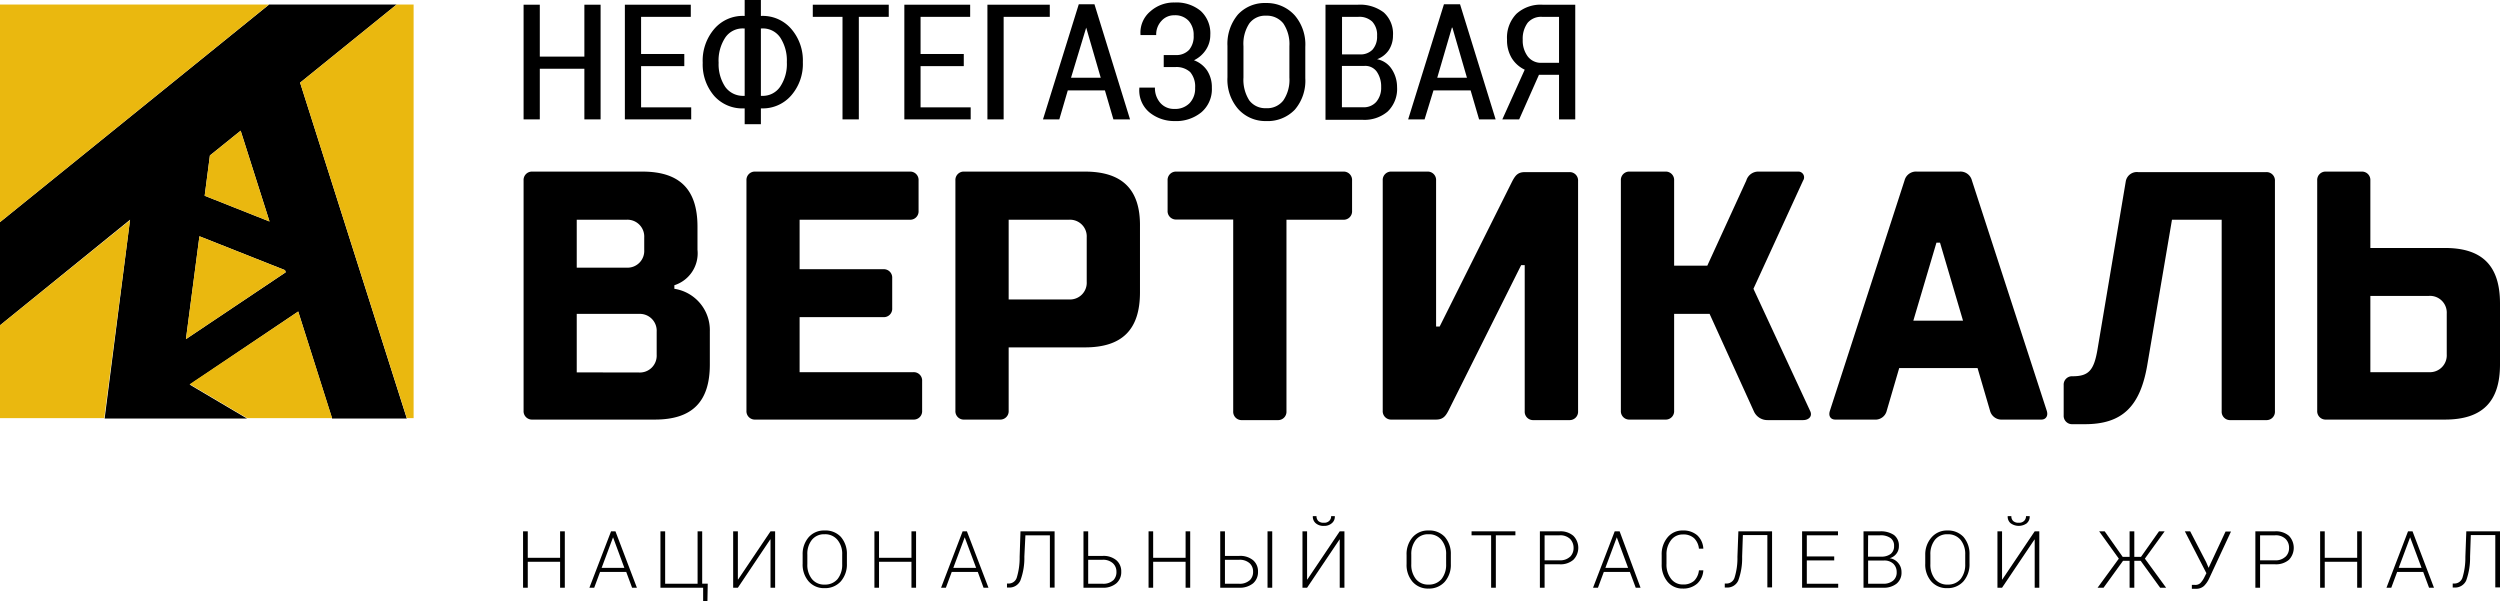 <?xml version="1.0" encoding="UTF-8"?> <svg xmlns="http://www.w3.org/2000/svg" viewBox="0 0 238.93 57.47"> <defs> <style>.cls-1{fill:#eab80f;}</style> </defs> <title>Neft_vertical</title> <g id="Layer_2" data-name="Layer 2"> <g id="Layer_1-2" data-name="Layer 1"> <polygon points="39.53 0.43 39.53 0.43 39.53 0.43 39.53 0.43"></polygon> <path d="M0,31.09,12.43,21,10,40H23.61l-5.48-3.24L28.5,29.77,31.74,40h7.14L28.68,7.9,37.91.43H25.72L0,21.23ZM20.06,14.86,23,12.49l2.76,8.68-6.2-2.46Zm-1,7.72,8.18,3.24.07.2-9.54,6.39Z"></path> <polygon points="55.85 0.45 55.85 5.41 51.59 5.41 51.59 0.45 50.04 0.45 50.04 11.41 51.59 11.41 51.59 6.57 55.85 6.57 55.85 11.41 57.4 11.41 57.4 0.45 55.85 0.45"></polygon> <path d="M145.19,11.41l1.89-4.26H149v4.26h1.55V.45h-3.13a3.43,3.43,0,0,0-2.49.87,3.26,3.26,0,0,0-.9,2.46,3.3,3.3,0,0,0,.43,1.74,2.92,2.92,0,0,0,1.26,1.14l-2.14,4.75Zm.34-7.62A2.55,2.55,0,0,1,146,2.18a1.68,1.68,0,0,1,1.38-.57H149V6h-1.61A1.58,1.58,0,0,1,146,5.38,2.53,2.53,0,0,1,145.53,3.79Z"></path> <polygon points="59.72 11.41 66.06 11.41 66.06 10.26 61.27 10.26 61.27 6.32 65.4 6.32 65.4 5.16 61.27 5.16 61.27 1.61 66.02 1.61 66.02 0.45 59.72 0.45 59.72 11.41"></polygon> <path d="M133.52,8.31A3.1,3.1,0,0,0,133,6.59a2.13,2.13,0,0,0-1.39-.93,2.33,2.33,0,0,0,1.12-.87,2.52,2.52,0,0,0,.4-1.39,2.74,2.74,0,0,0-.88-2.21,3.74,3.74,0,0,0-2.46-.74h-3.11v11h3.54a3.42,3.42,0,0,0,2.4-.79A3,3,0,0,0,133.52,8.31Zm-5.26-6.7h1.56a1.78,1.78,0,0,1,1.33.46,1.85,1.85,0,0,1,.46,1.36,1.86,1.86,0,0,1-.44,1.32,1.59,1.59,0,0,1-1.2.45h-1.71Zm3.26,8.14a1.58,1.58,0,0,1-1.27.5h-2V6.3h2.15a1.34,1.34,0,0,1,1.18.55A2.47,2.47,0,0,1,132,8.32,2.06,2.06,0,0,1,131.52,9.75Z"></path> <path d="M112.26,11.57a3.8,3.8,0,0,0,2.56-.84,2.9,2.9,0,0,0,1-2.34,2.92,2.92,0,0,0-.44-1.63,2.59,2.59,0,0,0-1.27-1,2.83,2.83,0,0,0,1.14-1,2.53,2.53,0,0,0,.42-1.41,2.9,2.9,0,0,0-.91-2.3,3.62,3.62,0,0,0-2.49-.81,3.36,3.36,0,0,0-2.32.84A2.64,2.64,0,0,0,109,3.3v.05h1.5A1.89,1.89,0,0,1,111,2a1.6,1.6,0,0,1,1.23-.54,1.74,1.74,0,0,1,1.38.54,2,2,0,0,1,.47,1.38,2,2,0,0,1-.43,1.38,1.67,1.67,0,0,1-1.32.5h-1.11V6.41h1.11a1.94,1.94,0,0,1,1.42.48,2.13,2.13,0,0,1,.47,1.51,2,2,0,0,1-.53,1.46,1.92,1.92,0,0,1-1.46.55,1.71,1.71,0,0,1-1.34-.58,2.13,2.13,0,0,1-.51-1.46h-1.49l0,.05a2.73,2.73,0,0,0,1,2.35A3.75,3.75,0,0,0,112.26,11.57Z"></path> <path d="M137,8.64h3.55l.81,2.77h1.58l-3.4-11H138l-3.42,11h1.57Zm1.76-6h.05l1.39,4.79h-2.84Z"></path> <path d="M121,11.57a3.59,3.59,0,0,0,2.75-1.09,4.24,4.24,0,0,0,1-3v-3a4.27,4.27,0,0,0-1-3A3.58,3.58,0,0,0,121,.29a3.48,3.48,0,0,0-2.69,1.1,4.36,4.36,0,0,0-1,3v3a4.28,4.28,0,0,0,1,3A3.48,3.48,0,0,0,121,11.57Zm-2.16-7.16a3.53,3.53,0,0,1,.56-2.17A1.88,1.88,0,0,1,121,1.5a2,2,0,0,1,1.65.74,3.53,3.53,0,0,1,.58,2.17v3a3.49,3.49,0,0,1-.58,2.19,1.94,1.94,0,0,1-1.65.74,1.91,1.91,0,0,1-1.6-.74,3.65,3.65,0,0,1-.56-2.19Z"></path> <path d="M71.07,10.36h.1v1.51h1.55V10.36h.09a3.6,3.6,0,0,0,2.81-1.24,4.57,4.57,0,0,0,1.11-3.18,4.6,4.6,0,0,0-1.11-3.18,3.6,3.6,0,0,0-2.81-1.24h-.09V0H71.17V1.52h-.1a3.58,3.58,0,0,0-2.81,1.25A4.65,4.65,0,0,0,67.16,6a4.6,4.6,0,0,0,1.1,3.17A3.6,3.6,0,0,0,71.07,10.36Zm1.65-7.64h.1a2,2,0,0,1,1.75.87,4,4,0,0,1,.63,2.35,3.87,3.87,0,0,1-.64,2.35,2,2,0,0,1-1.74.87h-.1Zm-3.41.88a2,2,0,0,1,1.76-.88h.1V9.16h-.1a2.08,2.08,0,0,1-1.76-.86A3.91,3.91,0,0,1,68.68,6,4,4,0,0,1,69.31,3.6Z"></path> <polygon points="80.52 11.41 82.08 11.41 82.08 1.61 84.94 1.61 84.94 0.45 77.68 0.45 77.68 1.61 80.52 1.61 80.52 11.41"></polygon> <path d="M101.24,11.41l.81-2.77h3.55l.81,2.77H108l-3.4-11h-1.5l-3.42,11Zm2.57-8.77h0l1.39,4.79h-2.84Z"></path> <polygon points="95.92 1.61 100.33 1.61 100.33 0.45 94.37 0.45 94.37 11.41 95.92 11.41 95.92 1.61"></polygon> <polygon points="92.77 10.26 87.98 10.26 87.98 6.32 92.11 6.32 92.11 5.16 87.98 5.16 87.98 1.61 92.72 1.61 92.72 0.45 86.43 0.45 86.43 11.41 92.77 11.41 92.77 10.26"></polygon> <path d="M217.42,39.3v-22a.8.8,0,0,0-.85-.85H204.36a1.08,1.08,0,0,0-1.19.85l-2.71,16.11c-.34,2-.85,2.55-2.38,2.55a.8.8,0,0,0-.85.85v2.88a.8.8,0,0,0,.85.85h1.19c3.56,0,5.26-1.7,5.94-5.6L207.58,21h4.75V39.3a.8.8,0,0,0,.85.85h3.39A.8.8,0,0,0,217.42,39.3Z"></path> <path d="M150.82,39.3v-22a.8.8,0,0,0-.85-.85h-4.24c-.68,0-.91.34-1.19.85l-6.95,13.91h-.34V17.25a.8.8,0,0,0-.85-.85H133a.8.8,0,0,0-.85.85v22a.8.8,0,0,0,.85.85h4.24c.68,0,.92-.34,1.19-.85l6.95-13.91h.34V39.3a.8.8,0,0,0,.85.85H150A.8.8,0,0,0,150.82,39.3Z"></path> <path d="M128.38,16.4H112.43a.8.8,0,0,0-.84.85v2.88a.8.8,0,0,0,.84.85h5.43V39.3a.8.8,0,0,0,.85.85h3.39a.8.8,0,0,0,.85-.85V21h5.43a.8.8,0,0,0,.84-.85V17.25A.8.8,0,0,0,128.38,16.4Z"></path> <path d="M233.67,23.7h-7.13V17.25a.8.8,0,0,0-.84-.85h-3.4a.8.8,0,0,0-.84.85v22a.8.8,0,0,0,.84.85h11.37c3.56,0,5.26-1.7,5.26-5.26V29C238.93,25.39,237.23,23.7,233.67,23.7Zm.17,10.17a1.61,1.61,0,0,1-1.7,1.7h-5.6V28.28h5.6a1.6,1.6,0,0,1,1.7,1.69Z"></path> <path d="M168.94,40.15h3.39c.51,0,.91-.34.68-.85l-5.43-11.7,4.75-10.35a.55.55,0,0,0-.51-.85h-3.73a1.19,1.19,0,0,0-1.19.85l-3.73,8.14H160V17.25a.8.8,0,0,0-.85-.85h-3.39a.8.8,0,0,0-.85.85v22a.8.8,0,0,0,.85.85h3.39a.8.8,0,0,0,.85-.85V30h3.39l4.24,9.33A1.41,1.41,0,0,0,168.94,40.15Z"></path> <path d="M188.46,17.25a1.13,1.13,0,0,0-1.19-.85H183.2a1.13,1.13,0,0,0-1.18.85l-7.13,22c-.17.51.07.85.51.85h3.73a1.11,1.11,0,0,0,1.19-.85l1.19-4.07H189l1.19,4.07a1.13,1.13,0,0,0,1.18.85h3.74c.4,0,.67-.34.5-.85Zm-5.6,13.4,2.21-7.46h.34l2.2,7.46Z"></path> <path d="M103.69,16.4H92.16a.8.8,0,0,0-.85.85v22a.8.8,0,0,0,.85.85h3.39a.8.8,0,0,0,.85-.85V33.2h7.29c3.56,0,5.26-1.7,5.26-5.26V21.66C109,18.1,107.25,16.4,103.69,16.4Zm.17,10.52a1.6,1.6,0,0,1-1.69,1.7H96.4V21h5.77a1.6,1.6,0,0,1,1.69,1.7Z"></path> <path d="M66.66,23.87V21.66c0-3.56-1.7-5.26-5.26-5.26H50.88a.8.8,0,0,0-.84.85v22a.8.8,0,0,0,.84.85H62.59c3.56,0,5.25-1.7,5.25-5.26V31.67a4,4,0,0,0-3.39-4.07v-.34A3.2,3.2,0,0,0,66.66,23.87ZM55.12,21h4.75a1.61,1.61,0,0,1,1.7,1.7v1.19a1.6,1.6,0,0,1-1.7,1.69H55.12Zm0,14.59V30h5.94a1.61,1.61,0,0,1,1.7,1.7v2.2a1.61,1.61,0,0,1-1.7,1.7Z"></path> <path d="M87.28,35.57H76.42V30.31h8a.8.8,0,0,0,.85-.85V26.58a.8.8,0,0,0-.85-.85h-8V21H86.94a.8.8,0,0,0,.85-.85V17.25a.8.8,0,0,0-.85-.85H72.18a.8.8,0,0,0-.84.85v22a.8.8,0,0,0,.84.85h15.1a.8.8,0,0,0,.85-.85V36.42A.8.8,0,0,0,87.28,35.57Z"></path> <polygon points="225.28 53.31 222.18 53.31 222.18 50.78 221.74 50.78 221.74 56.17 222.18 56.17 222.18 53.69 225.28 53.69 225.28 56.17 225.72 56.17 225.72 50.78 225.28 50.78 225.28 53.31"></polygon> <path d="M217.42,50.78h-1.87v5.39H216V53.93h1.43a1.9,1.9,0,0,0,1.33-.43,1.66,1.66,0,0,0,0-2.29A1.9,1.9,0,0,0,217.42,50.78Zm1,2.43a1.34,1.34,0,0,1-1,.34H216V51.16h1.43a1.34,1.34,0,0,1,1,.34,1.17,1.17,0,0,1,.34.86A1.13,1.13,0,0,1,218.43,53.21Z"></path> <path d="M235.62,53.22a6.51,6.51,0,0,1-.28,2,.81.81,0,0,1-.79.55h-.14v.38h.15a1.16,1.16,0,0,0,1.14-.67,6.38,6.38,0,0,0,.37-2.28l.07-2.06h2.34v5h.45V50.78h-3.22Z"></path> <path d="M230.14,50.78l-2.06,5.39h.46l.56-1.51h2.49l.56,1.51h.47l-2.05-5.39Zm-.89,3.49,1.09-2.92h0l1.09,2.92Z"></path> <path d="M105.39,53.13H104V50.78h-.45v5.39h1.81a1.93,1.93,0,0,0,1.33-.42,1.41,1.41,0,0,0,.47-1.11,1.39,1.39,0,0,0-.47-1.1A1.91,1.91,0,0,0,105.39,53.13Zm1,2.33a1.38,1.38,0,0,1-1,.33H104V53.5h1.36a1.38,1.38,0,0,1,1,.33,1.07,1.07,0,0,1,.34.8A1.11,1.11,0,0,1,106.4,55.46Z"></path> <path d="M186.14,50.7a1.94,1.94,0,0,0-1.53.65A2.45,2.45,0,0,0,184,53v.87a2.45,2.45,0,0,0,.57,1.69,1.94,1.94,0,0,0,1.53.65,2,2,0,0,0,1.55-.65,2.46,2.46,0,0,0,.58-1.69V53a2.46,2.46,0,0,0-.58-1.69A2,2,0,0,0,186.14,50.7Zm1.68,3.22a2.19,2.19,0,0,1-.44,1.42,1.55,1.55,0,0,1-1.24.53,1.48,1.48,0,0,1-1.21-.53,2.19,2.19,0,0,1-.44-1.42V53a2.19,2.19,0,0,1,.43-1.4,1.48,1.48,0,0,1,1.22-.54,1.54,1.54,0,0,1,1.24.54,2.13,2.13,0,0,1,.44,1.4Z"></path> <path d="M136.53,50.7a1.94,1.94,0,0,0-1.53.65,2.45,2.45,0,0,0-.57,1.69v.87A2.45,2.45,0,0,0,135,55.6a1.94,1.94,0,0,0,1.53.65,2,2,0,0,0,1.55-.65,2.46,2.46,0,0,0,.58-1.69V53a2.46,2.46,0,0,0-.58-1.69A2,2,0,0,0,136.53,50.7Zm1.68,3.22a2.19,2.19,0,0,1-.44,1.42,1.55,1.55,0,0,1-1.24.53,1.48,1.48,0,0,1-1.21-.53,2.19,2.19,0,0,1-.44-1.42V53a2.19,2.19,0,0,1,.43-1.4,1.48,1.48,0,0,1,1.22-.54,1.5,1.5,0,0,1,1.23.54,2.08,2.08,0,0,1,.45,1.4Z"></path> <polygon points="191.36 55.39 191.34 55.38 191.34 50.78 190.9 50.78 190.9 56.17 191.34 56.17 194.44 51.56 194.46 51.56 194.46 56.17 194.9 56.17 194.9 50.78 194.46 50.78 191.36 55.39"></polygon> <path d="M127.29,50a.79.79,0,0,0,.28-.67v0h-.35a.61.61,0,0,1-.18.45.68.68,0,0,1-.52.18.73.73,0,0,1-.53-.17.65.65,0,0,1-.17-.46h-.35v0a.82.82,0,0,0,.27.67,1.11,1.11,0,0,0,.79.26A1.08,1.08,0,0,0,127.29,50Z"></path> <polygon points="140.64 51.16 142.51 51.16 142.51 56.17 142.96 56.17 142.96 51.16 144.83 51.16 144.83 50.78 140.64 50.78 140.64 51.16"></polygon> <path d="M193.71,50a.81.81,0,0,0,.27-.67v0h-.35a.61.61,0,0,1-.18.45.68.68,0,0,1-.52.18.73.73,0,0,1-.53-.17.61.61,0,0,1-.17-.46h-.35v0a.82.82,0,0,0,.27.67,1.32,1.32,0,0,0,1.57,0Z"></path> <polygon points="124.94 55.39 124.92 55.38 124.92 50.78 124.48 50.78 124.48 56.17 124.92 56.17 128.02 51.56 128.04 51.56 128.04 56.17 128.49 56.17 128.49 50.78 128.04 50.78 124.94 55.39"></polygon> <path d="M159.7,51.63a1.38,1.38,0,0,1,1.14-.55,1.49,1.49,0,0,1,1.07.36,1.62,1.62,0,0,1,.46,1h.42v0a1.86,1.86,0,0,0-.58-1.28,2,2,0,0,0-1.38-.46,1.82,1.82,0,0,0-1.46.66,2.49,2.49,0,0,0-.56,1.68v.87a2.53,2.53,0,0,0,.56,1.69,1.84,1.84,0,0,0,1.46.65,2,2,0,0,0,1.37-.47,1.84,1.84,0,0,0,.59-1.27v0h-.42a1.65,1.65,0,0,1-.46,1,1.53,1.53,0,0,1-1.07.35,1.38,1.38,0,0,1-1.14-.55,2.18,2.18,0,0,1-.43-1.41V53A2.17,2.17,0,0,1,159.7,51.63Z"></path> <path d="M149.05,50.78h-1.88v5.39h.45V53.93h1.43a1.86,1.86,0,0,0,1.32-.43,1.63,1.63,0,0,0,0-2.29A1.86,1.86,0,0,0,149.05,50.78Zm1,2.43a1.36,1.36,0,0,1-1,.34h-1.43V51.16h1.43a1.36,1.36,0,0,1,1,.34,1.21,1.21,0,0,1,.34.86A1.17,1.17,0,0,1,150.06,53.21Z"></path> <polygon points="172.68 53.56 175.3 53.56 175.3 53.18 172.68 53.18 172.68 51.16 175.66 51.16 175.66 50.78 172.23 50.78 172.23 56.17 175.68 56.17 175.68 55.79 172.68 55.79 172.68 53.56"></polygon> <path d="M166.05,53.22a6.21,6.21,0,0,1-.28,2,.8.8,0,0,1-.79.55h-.14v.38H165a1.14,1.14,0,0,0,1.13-.67,6.16,6.16,0,0,0,.37-2.28l.07-2.06h2.34v5h.45V50.78h-3.22Z"></path> <path d="M180.6,53.35a1.2,1.2,0,0,0,.64-.43,1.12,1.12,0,0,0,.24-.72,1.26,1.26,0,0,0-.47-1.07,2.24,2.24,0,0,0-1.33-.35H178.1v5.39H180a1.94,1.94,0,0,0,1.26-.39,1.34,1.34,0,0,0,.47-1.11,1.3,1.3,0,0,0-.31-.86A1.28,1.28,0,0,0,180.6,53.35Zm-2.06-2.19h1.14a1.62,1.62,0,0,1,1,.26.88.88,0,0,1,.34.76.92.92,0,0,1-.32.76,1.46,1.46,0,0,1-.92.26h-1.25Zm2.38,4.34a1.43,1.43,0,0,1-.94.29h-1.44V53.57h1.51a1.24,1.24,0,0,1,.9.31,1.09,1.09,0,0,1,.32.8A1,1,0,0,1,180.92,55.5Z"></path> <path d="M154.32,50.78l-2.07,5.39h.47l.56-1.51h2.49l.56,1.51h.46l-2-5.39Zm-.89,3.49,1.09-2.92h0l1.08,2.92Z"></path> <polygon points="67.11 50.78 66.67 50.78 66.67 55.78 66.66 55.78 66.66 55.79 63.57 55.79 63.57 50.78 63.12 50.78 63.12 56.17 67.2 56.17 67.2 57.47 67.61 57.47 67.64 55.78 67.11 55.78 67.11 50.78"></polygon> <path d="M78.8,50.7a1.94,1.94,0,0,0-1.52.65A2.45,2.45,0,0,0,76.71,53v.87a2.45,2.45,0,0,0,.57,1.69,1.94,1.94,0,0,0,1.53.65,2,2,0,0,0,1.55-.65,2.46,2.46,0,0,0,.58-1.69V53a2.46,2.46,0,0,0-.58-1.69A2,2,0,0,0,78.8,50.7Zm1.69,3.22a2.19,2.19,0,0,1-.44,1.42,1.55,1.55,0,0,1-1.24.53,1.48,1.48,0,0,1-1.21-.53,2.14,2.14,0,0,1-.44-1.42V53a2.13,2.13,0,0,1,.43-1.4,1.48,1.48,0,0,1,1.21-.54,1.51,1.51,0,0,1,1.24.54,2.08,2.08,0,0,1,.45,1.4Z"></path> <polygon points="87.11 53.31 84.01 53.31 84.01 50.78 83.57 50.78 83.57 56.17 84.01 56.17 84.01 53.69 87.11 53.69 87.11 56.17 87.55 56.17 87.55 50.78 87.11 50.78 87.11 53.31"></polygon> <path d="M211.08,54.27h0l-.23-.54-1.53-2.95h-.51l2.06,4-.2.4a2.2,2.2,0,0,1-.36.53.69.69,0,0,1-.52.19h-.17l-.14,0,0,.37a.88.88,0,0,0,.15,0l.2,0a1.1,1.1,0,0,0,.81-.27,2.46,2.46,0,0,0,.5-.73l2.08-4.47h-.52Z"></path> <rect x="121.14" y="50.78" width="0.45" height="5.39"></rect> <polygon points="53.98 50.78 53.53 50.78 53.53 53.31 50.44 53.31 50.44 50.78 49.99 50.78 49.99 56.17 50.44 56.17 50.44 53.69 53.53 53.69 53.53 56.17 53.98 56.17 53.98 50.78"></polygon> <path d="M58.82,50.78H58.4l-2.07,5.39h.46l.56-1.51h2.5l.56,1.51h.46ZM57.5,54.27l1.09-2.92h0l1.08,2.92Z"></path> <polygon points="70.54 55.39 70.52 55.38 70.52 50.78 70.07 50.78 70.07 56.17 70.52 56.17 73.61 51.56 73.64 51.56 73.64 56.17 74.08 56.17 74.08 50.78 73.64 50.78 70.54 55.39"></polygon> <polygon points="113.31 53.31 110.21 53.31 110.21 50.78 109.77 50.78 109.77 56.17 110.21 56.17 110.21 53.69 113.31 53.69 113.31 56.17 113.75 56.17 113.75 50.78 113.31 50.78 113.31 53.31"></polygon> <path d="M118.43,53.13h-1.36V50.78h-.45v5.39h1.81a2,2,0,0,0,1.33-.42,1.41,1.41,0,0,0,.47-1.11,1.39,1.39,0,0,0-.47-1.1A1.93,1.93,0,0,0,118.43,53.13Zm1,2.33a1.4,1.4,0,0,1-1,.33h-1.36V53.5h1.36a1.4,1.4,0,0,1,1,.33,1.06,1.06,0,0,1,.33.8A1.1,1.1,0,0,1,119.44,55.46Z"></path> <path d="M92,50.78l-2.06,5.39h.46l.56-1.51h2.49L94,56.17h.47l-2.06-5.39Zm-.89,3.49,1.09-2.92h0l1.09,2.92Z"></path> <polygon points="206.88 50.78 206.34 50.78 204.62 53.22 203.98 53.22 203.98 50.78 203.53 50.78 203.53 53.22 202.87 53.22 201.15 50.78 200.62 50.78 202.5 53.39 200.47 56.17 201.04 56.17 202.9 53.6 203.53 53.6 203.53 56.17 203.98 56.17 203.98 53.6 204.59 53.6 206.45 56.17 207.02 56.17 204.99 53.39 206.88 50.78"></polygon> <path d="M97.45,53.22a6.51,6.51,0,0,1-.28,2,.81.81,0,0,1-.79.55h-.14v.38h.15a1.14,1.14,0,0,0,1.13-.67,6.12,6.12,0,0,0,.38-2.28L98,51.16h2.34v5h.45V50.78H97.53Z"></path> <polygon class="cls-1" points="0 31.09 0 39.96 9.96 39.96 12.43 21.04 0 31.09"></polygon> <polygon class="cls-1" points="27.24 25.82 19.06 22.58 17.77 32.41 27.3 26.02 27.24 25.82"></polygon> <polygon class="cls-1" points="18.13 36.72 23.61 39.96 31.74 39.96 28.5 29.77 18.13 36.72"></polygon> <polygon class="cls-1" points="25.71 0.43 0 0.43 0 21.23 25.71 0.43"></polygon> <polygon class="cls-1" points="38.88 39.96 39.53 39.96 39.53 0.43 39.53 0.43 37.91 0.43 28.68 7.9 38.88 39.96"></polygon> <polygon class="cls-1" points="23 12.49 20.06 14.86 19.56 18.71 25.76 21.17 23 12.49"></polygon> <polygon class="cls-1" points="39.53 0.43 39.53 0.43 39.53 0.43 39.53 0.43"></polygon> </g> </g> </svg> 